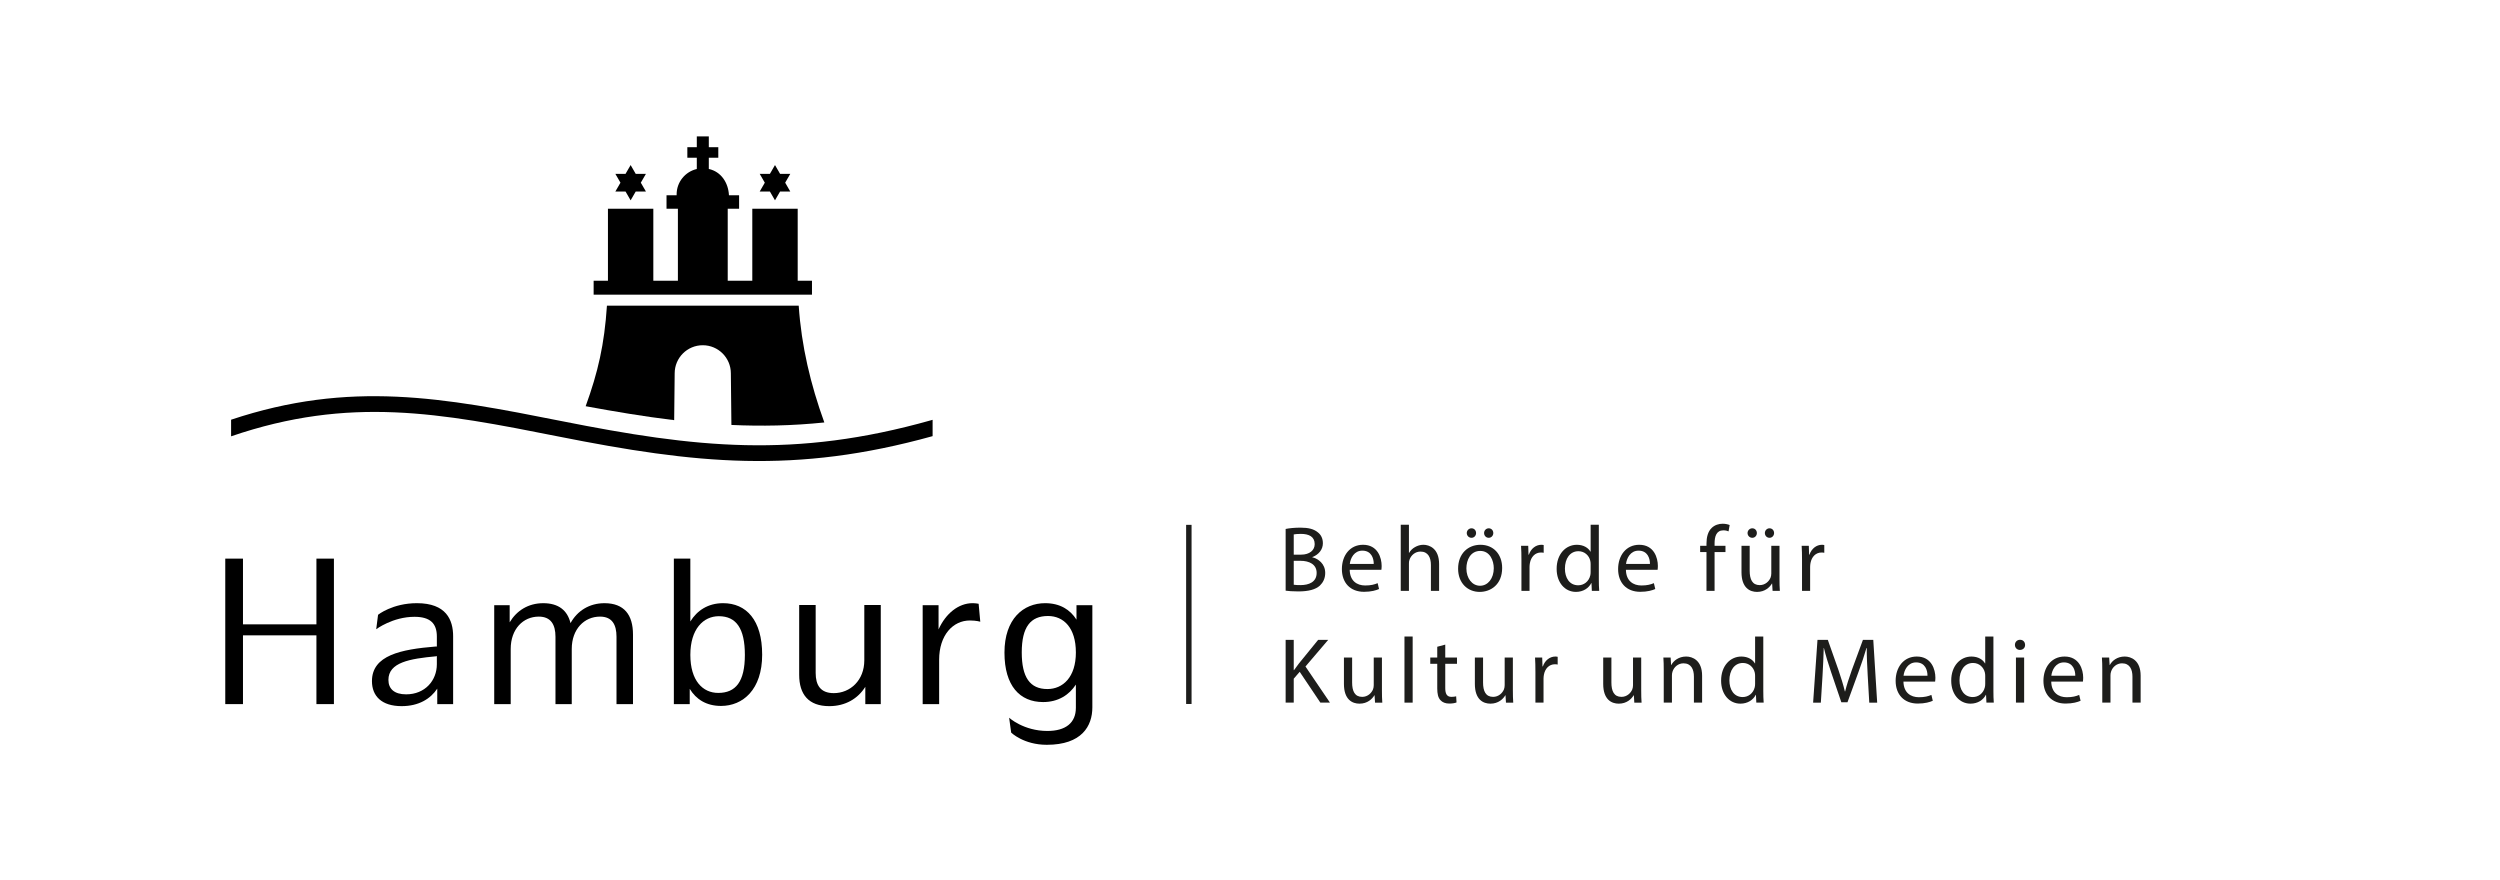 <?xml version="1.0" encoding="UTF-8"?>
<svg id="Ebene_3" xmlns="http://www.w3.org/2000/svg" version="1.1" viewBox="0 0 402.661 141.732">
  <!-- Generator: Adobe Illustrator 29.7.1, SVG Export Plug-In . SVG Version: 2.1.1 Build 8)  -->
  <defs>
    <style>
      .st0 {
        fill: #1d1d1b;
      }
    </style>
  </defs>
  <g>
    <g>
      <path d="M53.783,89.974v23.433h-2.818v-11.076h-11.83v11.076h-2.852v-23.433h2.852v10.586h11.83v-10.586h2.818Z"/>
      <path d="M72.983,102.494v10.913h-2.557v-2.491c-1.082,1.638-2.983,2.818-5.733,2.818-3.245,0-4.785-1.639-4.785-4.03,0-4.163,4.653-5.113,10.257-5.573h.196v-1.606c0-2.097-1.049-3.179-3.605-3.179-3.508,0-6.162,2-6.162,2l.297-2.327s2.324-1.868,6.258-1.868c4.72,0,5.834,2.687,5.834,5.342ZM70.361,106.984v-1.312l-.131.033c-4.228.393-7.67.983-7.67,3.802,0,1.442.95,2.327,2.853,2.327,3.047,0,4.948-2.229,4.948-4.85Z"/>
      <path d="M101.953,102.198v11.209h-2.656v-10.848c0-1.933-.689-3.245-2.654-3.245-2.522,0-4.554,1.999-4.554,5.211v8.882h-2.622v-10.848c0-1.933-.723-3.245-2.69-3.245-2.521,0-4.521,1.999-4.521,5.211v8.882h-2.655v-15.927h2.489v2.753c1.115-1.869,2.982-3.081,5.409-3.081,2.489,0,3.9,1.179,4.391,3.212,1.083-1.966,3.016-3.212,5.473-3.212,3.18,0,4.59,1.901,4.59,5.046Z"/>
      <path d="M122.759,105.442c0,5.637-3.112,8.259-6.622,8.259-2.39,0-4.03-1.081-5.046-2.753v2.458h-2.557v-23.433h2.654v10.127c1.082-1.77,2.852-2.949,5.275-2.949,3.738,0,6.295,2.72,6.295,8.291ZM119.972,105.476c0-4.228-1.375-6.227-4.193-6.227-2.492,0-4.59,2.064-4.59,6.227s1.999,6.128,4.491,6.128c2.817,0,4.292-1.802,4.292-6.128Z"/>
      <path d="M141.86,97.447v15.96h-2.489v-2.786c-1.181,1.901-3.212,3.114-5.801,3.114-3.344,0-4.851-1.9-4.851-5.047v-11.24h2.656v10.946c0,1.934.752,3.245,2.916,3.245,2.653,0,4.917-2.066,4.917-5.277v-8.914h2.652Z"/>
      <path d="M157.886,100.134s-.624-.197-1.674-.197c-2.72,0-4.949,2.359-4.949,6.325v7.144h-2.653v-15.927h2.558v3.9c1.145-2.558,3.211-4.229,5.473-4.229.523,0,.983.098.983.098l.263,2.884Z"/>
      <path d="M175.939,97.48v16.451c0,3.015-1.704,6.03-7.339,6.03-3.737,0-5.736-1.966-5.736-1.966l-.329-2.393s2.328,2.13,6.163,2.13c2.949,0,4.587-1.311,4.587-3.736v-3.735c-1.082,1.671-2.851,2.817-5.277,2.817-3.735,0-6.225-2.589-6.225-7.964,0-5.44,3.048-7.963,6.552-7.963,2.395,0,4.033,1.049,5.048,2.654v-2.326h2.557ZM173.285,105.083c0-3.999-2-5.867-4.488-5.867-2.82,0-4.229,1.769-4.229,5.867,0,3.998,1.312,5.898,4.131,5.898,2.488,0,4.587-1.901,4.587-5.898Z"/>
    </g>
    <g>
      <path d="M149.952,67.689l.258-.073v2.631c-22.148,6.148-38.14,4.455-60.253.059-19.096-3.796-33.622-6.57-52.736-.031v-2.676c19.164-6.383,34.118-3.575,53.231.224,21.603,4.294,37.478,6.079,59.5-.133h0Z"/>
      <path d="M117.803,68.446l-.089-8.316c0-2.498-2.025-4.525-4.525-4.525s-4.523,2.027-4.523,4.525l-.08,7.542c-4.874-.582-9.603-1.389-14.257-2.244,1.999-5.521,3.009-9.926,3.427-16.2h30.887c.438,6.534,1.91,12.691,4.126,18.816-5.19.538-10.161.621-14.965.401h0Z"/>
      <polygon points="104.035 30.845 102.392 30.845 101.572 32.266 100.751 30.845 99.113 30.845 99.934 29.425 99.113 28.005 100.751 28.005 101.572 26.584 102.392 28.005 104.035 28.005 103.213 29.424 104.035 30.845 104.035 30.845"/>
      <polygon points="127.284 30.845 125.645 30.845 124.823 32.266 124.003 30.845 122.362 30.845 123.183 29.425 122.362 28.005 124.003 28.005 124.823 26.584 125.645 28.005 127.284 28.005 126.465 29.424 127.284 30.845 127.284 30.845"/>
      <path d="M108.981,31.45v-.145c0-1.99,1.39-3.654,3.249-4.086v-1.816h-1.524v-1.694h1.524s0-1.742,0-1.742h1.934v1.742h1.528s0,1.693,0,1.693h-1.528v1.81c1.978.438,3.142,2.209,3.245,4.236h1.633v2.166h-1.832v11.604h3.958v-11.604h7.312v11.604h2.301v2.238h-35.168v-2.238h2.305v-11.604h7.309v11.604h3.958v-11.604h-1.833v-2.166h1.629Z"/>
    </g>
  </g>
  <g>
    <path class="st0" d="M207.07,85.195c.569-.12,1.469-.21,2.385-.21,1.305,0,2.144.225,2.774.735.524.39.84.989.84,1.784,0,.976-.645,1.83-1.71,2.221v.029c.96.24,2.085,1.035,2.085,2.535,0,.87-.345,1.53-.854,2.025-.705.645-1.846.944-3.495.944-.899,0-1.591-.06-2.024-.12v-9.944ZM208.375,89.334h1.185c1.38,0,2.19-.72,2.19-1.694,0-1.186-.9-1.65-2.221-1.65-.6,0-.945.045-1.154.09v3.255ZM208.375,94.179c.254.045.629.061,1.095.061,1.35,0,2.595-.495,2.595-1.965,0-1.38-1.186-1.95-2.609-1.95h-1.08v3.854Z"/>
    <path class="st0" d="M217.39,91.78c.03,1.785,1.17,2.52,2.489,2.52.945,0,1.516-.165,2.01-.375l.226.945c-.465.21-1.26.45-2.415.45-2.234,0-3.57-1.471-3.57-3.66s1.291-3.915,3.405-3.915c2.37,0,3,2.085,3,3.42,0,.27-.03.48-.045.615h-5.1ZM221.26,90.834c.015-.84-.346-2.145-1.83-2.145-1.336,0-1.92,1.23-2.025,2.145h3.855Z"/>
    <path class="st0" d="M225.609,84.52h1.32v4.529h.029c.21-.375.54-.705.945-.93.39-.225.854-.375,1.35-.375.975,0,2.535.6,2.535,3.105v4.319h-1.32v-4.17c0-1.17-.435-2.16-1.68-2.16-.855,0-1.529.601-1.769,1.32-.076.18-.09.375-.09.63v4.38h-1.32v-10.649Z"/>
    <path class="st0" d="M241.943,91.48c0,2.685-1.859,3.855-3.615,3.855-1.965,0-3.479-1.44-3.479-3.735,0-2.43,1.59-3.854,3.601-3.854,2.084,0,3.494,1.515,3.494,3.735ZM236.184,91.554c0,1.59.915,2.79,2.205,2.79,1.26,0,2.205-1.185,2.205-2.819,0-1.23-.615-2.79-2.176-2.79s-2.234,1.439-2.234,2.819ZM236.244,85.855c0-.42.345-.765.765-.765s.735.329.735.765c0,.405-.301.765-.735.765-.45,0-.765-.359-.765-.765ZM239.033,85.855c0-.42.33-.765.75-.765s.735.329.735.765c0,.405-.3.765-.735.765-.449,0-.75-.359-.75-.765Z"/>
    <path class="st0" d="M245.049,90.174c0-.854-.016-1.59-.061-2.265h1.155l.045,1.425h.06c.33-.975,1.125-1.59,2.01-1.59.15,0,.256.015.375.045v1.245c-.135-.03-.269-.045-.449-.045-.93,0-1.59.705-1.769,1.695-.031.18-.061.39-.061.614v3.87h-1.305v-4.995Z"/>
    <path class="st0" d="M257.514,84.52v8.774c0,.645.016,1.38.061,1.875h-1.186l-.06-1.26h-.029c-.405.81-1.29,1.425-2.475,1.425-1.756,0-3.105-1.485-3.105-3.689-.015-2.415,1.484-3.9,3.255-3.9,1.11,0,1.86.525,2.19,1.11h.029v-4.335h1.32ZM256.193,90.865c0-.165-.015-.39-.06-.555-.195-.841-.915-1.53-1.905-1.53-1.365,0-2.175,1.2-2.175,2.805,0,1.47.72,2.685,2.146,2.685.885,0,1.694-.585,1.934-1.574.045-.181.06-.36.06-.57v-1.26Z"/>
    <path class="st0" d="M261.879,91.78c.029,1.785,1.17,2.52,2.49,2.52.944,0,1.515-.165,2.01-.375l.225.945c-.465.21-1.26.45-2.415.45-2.235,0-3.569-1.471-3.569-3.66s1.289-3.915,3.404-3.915c2.37,0,3,2.085,3,3.42,0,.27-.029.48-.045.615h-5.1ZM265.748,90.834c.016-.84-.344-2.145-1.83-2.145-1.334,0-1.92,1.23-2.024,2.145h3.854Z"/>
    <path class="st0" d="M274.853,95.169v-6.255h-1.02v-1.005h1.02v-.345c0-1.02.225-1.95.84-2.535.494-.48,1.154-.675,1.769-.675.465,0,.87.105,1.125.21l-.18,1.02c-.195-.09-.465-.165-.84-.165-1.125,0-1.41.99-1.41,2.101v.39h1.755v1.005h-1.755v6.255h-1.305Z"/>
    <path class="st0" d="M286.613,93.19c0,.75.014,1.409.059,1.98h-1.17l-.074-1.185h-.03c-.345.585-1.11,1.35-2.399,1.35-1.141,0-2.506-.63-2.506-3.18v-4.245h1.32v4.019c0,1.38.42,2.311,1.62,2.311.886,0,1.5-.615,1.74-1.2.075-.195.12-.435.12-.675v-4.455h1.32v5.28ZM281.468,85.855c0-.42.345-.765.765-.765s.735.329.735.765c0,.405-.3.765-.735.765-.449,0-.765-.359-.765-.765ZM284.258,85.855c0-.42.33-.765.75-.765s.734.329.734.765c0,.405-.3.765-.734.765-.45,0-.75-.359-.75-.765Z"/>
    <path class="st0" d="M290.242,90.174c0-.854-.014-1.59-.059-2.265h1.154l.045,1.425h.061c.33-.975,1.125-1.59,2.01-1.59.149,0,.255.015.375.045v1.245c-.135-.03-.27-.045-.45-.045-.931,0-1.59.705-1.771,1.695-.029.18-.06.39-.06.614v3.87h-1.306v-4.995Z"/>
    <path class="st0" d="M207.07,103.06h1.305v4.875h.045c.269-.391.539-.75.795-1.08l3.09-3.795h1.619l-3.659,4.29,3.944,5.819h-1.545l-3.33-4.965-.959,1.11v3.855h-1.305v-10.109Z"/>
    <path class="st0" d="M222.58,111.19c0,.75.014,1.409.059,1.98h-1.17l-.074-1.185h-.03c-.345.585-1.11,1.35-2.399,1.35-1.141,0-2.506-.63-2.506-3.18v-4.245h1.32v4.019c0,1.38.42,2.311,1.62,2.311.886,0,1.5-.615,1.74-1.2.075-.195.12-.435.12-.675v-4.455h1.32v5.28Z"/>
    <path class="st0" d="M226.209,102.52h1.32v10.649h-1.32v-10.649Z"/>
    <path class="st0" d="M232.779,103.825v2.085h1.891v1.005h-1.891v3.915c0,.899.256,1.41.99,1.41.346,0,.6-.045.766-.09l.06.989c-.255.106-.66.181-1.17.181-.615,0-1.11-.195-1.425-.556-.375-.39-.51-1.035-.51-1.89v-3.96h-1.125v-1.005h1.125v-1.74l1.289-.345Z"/>
    <path class="st0" d="M243.67,111.19c0,.75.014,1.409.058,1.98h-1.17l-.074-1.185h-.03c-.345.585-1.11,1.35-2.399,1.35-1.141,0-2.506-.63-2.506-3.18v-4.245h1.32v4.019c0,1.38.42,2.311,1.62,2.311.886,0,1.5-.615,1.74-1.2.075-.195.12-.435.12-.675v-4.455h1.32v5.28Z"/>
    <path class="st0" d="M247.3,108.174c0-.854-.015-1.59-.059-2.265h1.154l.045,1.425h.061c.33-.975,1.125-1.59,2.01-1.59.15,0,.255.015.375.045v1.245c-.135-.03-.269-.045-.449-.045-.931,0-1.591.705-1.77,1.695-.03.18-.06.39-.06.614v3.87h-1.306v-4.995Z"/>
    <path class="st0" d="M264.34,111.19c0,.75.014,1.409.059,1.98h-1.17l-.074-1.185h-.03c-.345.585-1.11,1.35-2.399,1.35-1.141,0-2.506-.63-2.506-3.18v-4.245h1.32v4.019c0,1.38.42,2.311,1.62,2.311.886,0,1.5-.615,1.74-1.2.075-.195.12-.435.12-.675v-4.455h1.32v5.28Z"/>
    <path class="st0" d="M267.969,107.874c0-.75-.014-1.365-.059-1.965h1.17l.074,1.2h.03c.36-.69,1.2-1.365,2.399-1.365,1.006,0,2.565.6,2.565,3.09v4.335h-1.32v-4.185c0-1.17-.434-2.146-1.68-2.146-.87,0-1.545.615-1.77,1.351-.059.165-.09.39-.09.614v4.365h-1.32v-5.295Z"/>
    <path class="st0" d="M284.004,102.52v8.774c0,.645.016,1.38.061,1.875h-1.186l-.06-1.26h-.029c-.405.81-1.29,1.425-2.475,1.425-1.756,0-3.105-1.485-3.105-3.689-.015-2.415,1.484-3.9,3.255-3.9,1.11,0,1.86.525,2.19,1.11h.029v-4.335h1.32ZM282.684,108.865c0-.165-.015-.39-.059-.555-.195-.841-.915-1.53-1.905-1.53-1.365,0-2.175,1.2-2.175,2.805,0,1.47.72,2.685,2.145,2.685.885,0,1.694-.585,1.935-1.574.045-.181.059-.36.059-.57v-1.26Z"/>
    <path class="st0" d="M300.818,108.73c-.075-1.41-.165-3.105-.15-4.365h-.045c-.345,1.185-.765,2.445-1.275,3.84l-1.784,4.905h-.99l-1.635-4.815c-.479-1.425-.885-2.73-1.17-3.93h-.03c-.029,1.26-.104,2.955-.195,4.47l-.27,4.335h-1.244l.704-10.109h1.665l1.725,4.89c.42,1.245.766,2.354,1.02,3.405h.045c.255-1.02.614-2.131,1.065-3.405l1.799-4.89h1.666l.629,10.109h-1.274l-.255-4.44Z"/>
    <path class="st0" d="M306.578,109.78c.029,1.785,1.17,2.52,2.49,2.52.944,0,1.515-.165,2.01-.375l.225.945c-.465.21-1.26.45-2.415.45-2.235,0-3.569-1.471-3.569-3.66s1.289-3.915,3.404-3.915c2.37,0,3,2.085,3,3.42,0,.27-.029.48-.045.615h-5.1ZM310.447,108.834c.016-.84-.344-2.145-1.83-2.145-1.334,0-1.92,1.23-2.024,2.145h3.854Z"/>
    <path class="st0" d="M321.068,102.52v8.774c0,.645.015,1.38.06,1.875h-1.185l-.061-1.26h-.029c-.406.81-1.291,1.425-2.475,1.425-1.755,0-3.105-1.485-3.105-3.689-.016-2.415,1.484-3.9,3.254-3.9,1.11,0,1.86.525,2.19,1.11h.03v-4.335h1.32ZM319.748,108.865c0-.165-.016-.39-.061-.555-.195-.841-.914-1.53-1.904-1.53-1.365,0-2.176,1.2-2.176,2.805,0,1.47.721,2.685,2.146,2.685.885,0,1.694-.585,1.934-1.574.045-.181.061-.36.061-.57v-1.26Z"/>
    <path class="st0" d="M326.168,103.87c.016.45-.315.81-.84.81-.465,0-.795-.36-.795-.81,0-.465.345-.825.824-.825.496,0,.811.36.811.825ZM324.697,113.169v-7.26h1.32v7.26h-1.32Z"/>
    <path class="st0" d="M330.383,109.78c.029,1.785,1.17,2.52,2.49,2.52.944,0,1.515-.165,2.01-.375l.225.945c-.465.21-1.26.45-2.415.45-2.235,0-3.569-1.471-3.569-3.66s1.289-3.915,3.404-3.915c2.37,0,3,2.085,3,3.42,0,.27-.029.48-.045.615h-5.1ZM334.252,108.834c.016-.84-.344-2.145-1.83-2.145-1.334,0-1.92,1.23-2.024,2.145h3.855Z"/>
    <path class="st0" d="M338.602,107.874c0-.75-.014-1.365-.059-1.965h1.17l.074,1.2h.03c.36-.69,1.2-1.365,2.399-1.365,1.006,0,2.565.6,2.565,3.09v4.335h-1.32v-4.185c0-1.17-.434-2.146-1.68-2.146-.87,0-1.545.615-1.77,1.351-.06.165-.09.39-.09.614v4.365h-1.32v-5.295Z"/>
  </g>
  <rect class="st0" x="191.043" y="84.534" width=".875" height="28.851"/>
</svg>